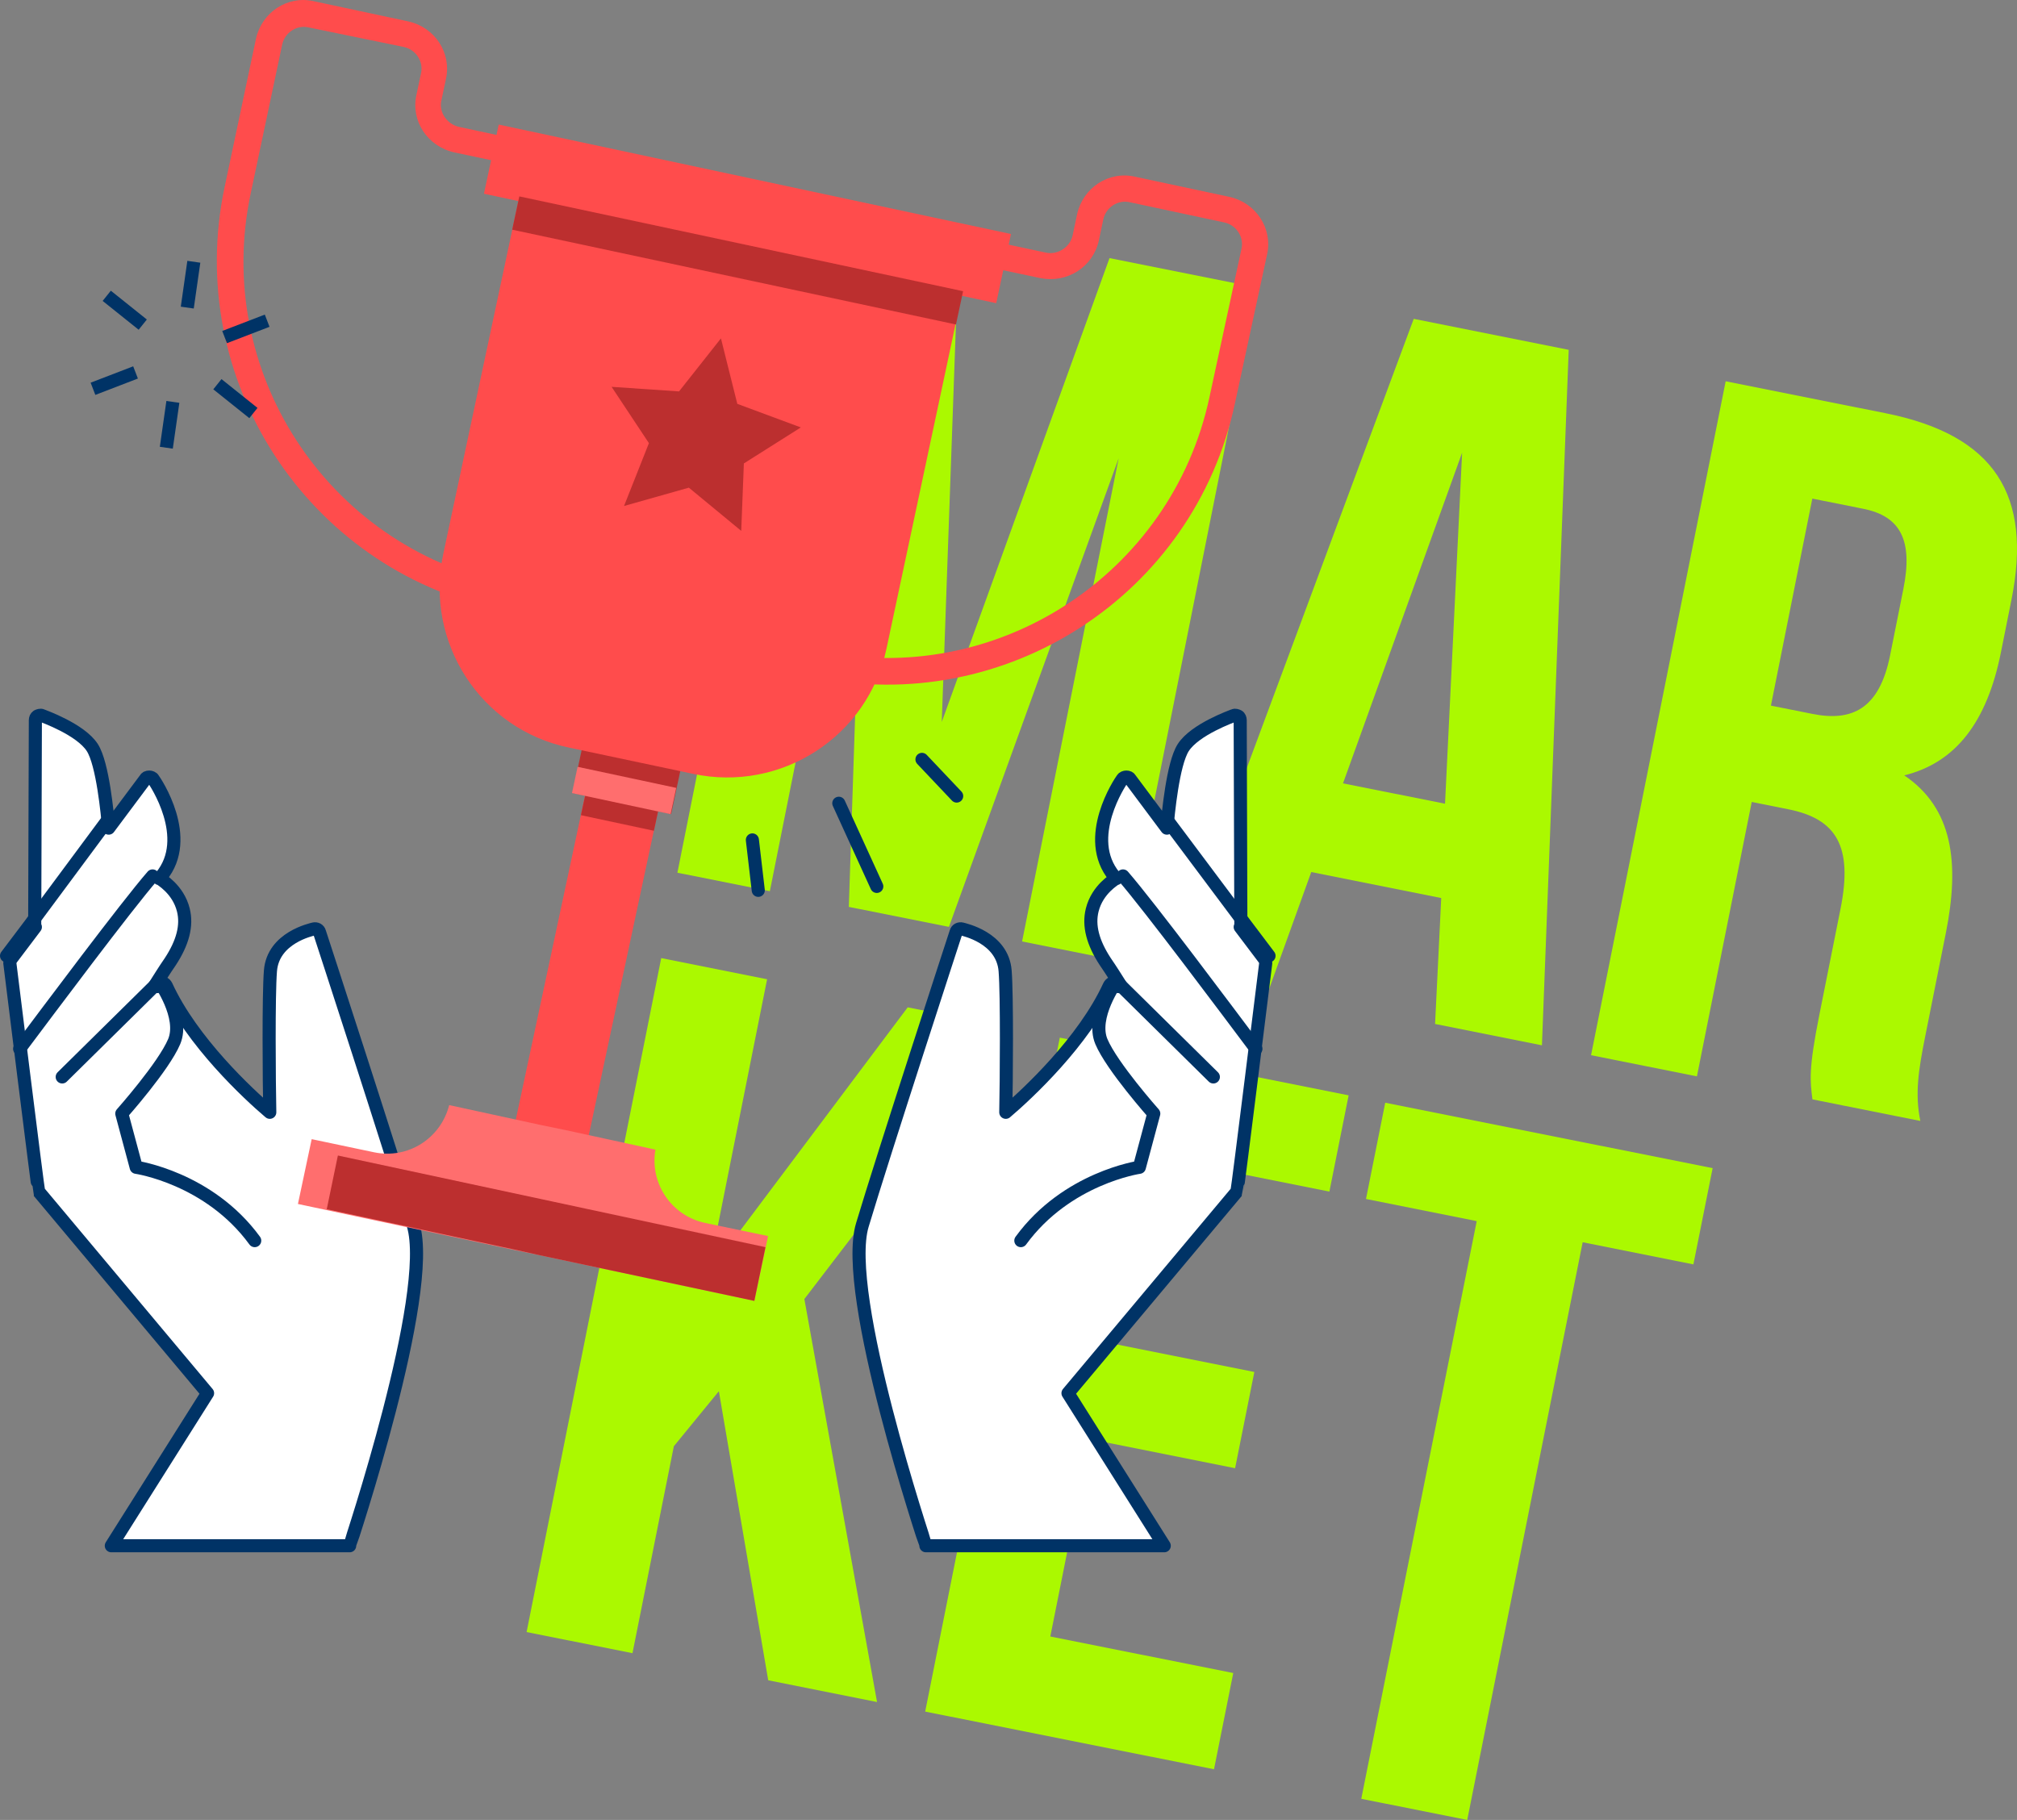 <svg xmlns="http://www.w3.org/2000/svg" id="Layer_2" data-name="Layer 2" viewBox="0 0 308.03 277.96"><rect x="0" y="0" width="308.03" height="277.96" fill="#808080" stroke="none"/><defs><style>      .cls-1 {        stroke-miterlimit: 10;      }      .cls-1, .cls-2, .cls-3 {        stroke: #036;        stroke-width: 2px;      }      .cls-1, .cls-3 {        fill: none;      }      .cls-4 {        fill: #ff4c4c;      }      .cls-2 {        fill: #fff;      }      .cls-2, .cls-3 {        stroke-linecap: round;        stroke-linejoin: round;      }      .cls-5 {        fill: #abf900;      }      .cls-6 {        fill: #ff6e6e;      }      .cls-7 {        fill: #bc2f2f;      }    </style></defs><g id="Layer_1-2" data-name="Layer 1"><g><path class="cls-5" d="M143.81,110.3l25.63-70.88,22.5,4.5-20.56,102.93-15.29-3.06,14.75-73.81-25.92,71.58-15.29-3.05,2.48-75.19-14.54,72.79-14.12-2.82,20.56-102.93,22.5,4.5-2.69,75.46Z"></path><path class="cls-5" d="M235.48,159.65l-16.32-3.26.94-19.23-19.85-3.97-6.53,18.12-14.85-2.97,37.03-99.64,23.67,4.73-4.09,106.22ZM205.09,119.64l15.59,3.11,2.61-53.61-18.19,50.5Z"></path><path class="cls-5" d="M276.79,167.91c-.35-2.82-.62-4.56,1.06-12.94l3.23-16.17c1.91-9.56-.62-13.73-7.97-15.2l-5.59-1.12-8.37,41.91-16.17-3.23,20.56-102.93,24.41,4.88c16.76,3.35,22.41,12.58,19.24,28.46l-1.62,8.09c-2.12,10.59-6.88,16.82-14.76,18.76,7.41,5,8.5,13.32,6.36,24.05l-3.17,15.88c-1,5-1.59,8.71-.73,12.85l-16.47-3.29ZM276.77,76.16l-6.32,31.61,6.32,1.26c6.03,1.21,10.23-.71,11.88-8.94l2.03-10.15c1.47-7.35-.39-11.09-6.12-12.23l-7.79-1.56Z"></path><path class="cls-5" d="M109.79,212.47l-6.88,8.41-6.32,31.61-16.17-3.23,20.56-102.93,16.17,3.23-8.96,44.85,30.43-40.56,15.88,3.17-31.66,41.38,11.1,61.55-16.62-3.32-7.54-44.17Z"></path><path class="cls-5" d="M169.36,205.1l22.2,4.44-2.94,14.7-22.2-4.44-6.02,30.14,27.94,5.58-2.94,14.7-44.11-8.81,20.56-102.93,44.11,8.81-2.94,14.7-27.94-5.58-5.73,28.67Z"></path><path class="cls-5" d="M211.55,168.42l50,9.99-2.94,14.7-16.91-3.38-17.63,88.23-16.18-3.23,17.63-88.23-16.91-3.38,2.94-14.71Z"></path></g><g><path class="cls-2" d="M31.7,212.78l-14.7,23.3h36.4c0-.1,12.9-38.5,9.7-49-3.2-10.7-14.2-44.4-14.3-44.7-.1-.4-.5-.6-.9-.5-.3.1-6.2,1.3-6.6,6.4-.3,3.7-.2,16.8-.1,21.6-3.3-2.8-11.9-10.8-15.8-19.3-.2-.4-.6-.6-1-.4-.2.1-.4.3-.4.5-.1,0-.2-.1-.3-.1h-.1c.7-1.1,1.5-2.4,2.4-3.7,1.9-2.9,2.6-5.5,2-7.9-.8-3.2-3.5-4.7-3.6-4.8h-.1c.1-.1.2-.2.3-.3,4.9-5.9-.9-14.5-1.2-14.9-.1-.2-.4-.3-.6-.3-.3,0-.5.1-.6.3l-5.6,7.5c-.2-2.1-.9-9.8-2.5-12.3-1.8-2.8-7.5-4.8-7.7-4.9s-.5,0-.7.1-.3.4-.3.6l-.1,31.3c0,.1,0,.2.1.3l-3.7,4.9c-.1.2-.2.4-.2.6,0,0,4.3,34.8,4.4,34.9l25.8,30.8Z"></path><polyline class="cls-3" points="16.2 125.58 4.7 141.08 1 145.98"></polyline><path class="cls-3" d="M3,160.18c4.2-5.6,16.3-21.8,20.3-26.4"></path><path class="cls-3" d="M9.5,164.48l14.8-14.6s3.9,5.4,2.3,9.2-8,11-8,11l2.2,8.2s11.1,1.6,18.1,11.2"></path><path class="cls-2" d="M163.1,212.78l14.7,23.3h-36.4c0-.1-12.9-38.5-9.7-49,3.2-10.7,14.2-44.4,14.3-44.7.1-.4.5-.6.9-.5.3.1,6.2,1.3,6.6,6.4.3,3.7.2,16.8.1,21.6,3.3-2.8,11.9-10.8,15.8-19.3.2-.4.6-.6,1-.4.2.1.4.3.4.5.1,0,.2-.1.3-.1h.1c-.7-1.1-1.5-2.4-2.4-3.7-1.9-2.9-2.6-5.5-2-7.9.8-3.2,3.5-4.7,3.6-4.8h.1l-.3-.3c-4.9-5.9.9-14.5,1.2-14.9.1-.2.4-.3.6-.3.3,0,.5.1.6.3l5.6,7.5c.2-2.1.9-9.8,2.5-12.3,1.8-2.8,7.5-4.8,7.7-4.9s.5,0,.7.1.3.4.3.6l.1,31.3c0,.1,0,.2-.1.3l3.7,4.9c.1.2.2.4.2.6,0,0-4.3,34.8-4.4,34.9l-25.8,30.8Z"></path><polyline class="cls-3" points="178.5 125.58 190.1 141.08 193.8 145.98"></polyline><path class="cls-3" d="M191.8,160.18c-4.2-5.6-16.3-21.8-20.3-26.4"></path><path class="cls-3" d="M185.3,164.48l-14.8-14.6s-3.9,5.4-2.3,9.2c1.6,3.8,8,11,8,11l-2.2,8.2s-11.1,1.6-18.1,11.2"></path><path class="cls-4" d="M76.1,93.08c-29.3-6.3-48-35.2-41.8-64.5l4.8-22.7c.9-4,4.8-6.6,8.8-5.7l14.5,3.1c4,.9,6.6,4.8,5.7,8.8l-.7,3.3c-.4,1.8.9,3.6,2.7,4l32.2,6.9-14.5,68h-1.7c-3.3-.1-6.7-.5-10-1.2ZM47.1,4.18c-1.8-.4-3.6.8-4,2.6l-4.8,22.7c-5.8,27.1,11.5,53.8,38.7,59.6,2.5.5,5.1.9,7.7,1l13-60.8-28.3-6c-4.1-.9-6.7-4.8-5.8-8.8l.7-3.3c.4-1.8-.8-3.6-2.6-4l-14.6-3Z"></path><path class="cls-4" d="M124.2,103.38c-3.3-.7-6.5-1.7-9.7-3.1l-1.5-.6,14.5-68,32.2,6.9c1.8.4,3.7-.8,4.1-2.6l.7-3.3c.9-4,4.8-6.6,8.8-5.7l14.5,3.1c4,.9,6.6,4.8,5.7,8.8l-4.9,22.7c-6.2,29.3-35.1,48-64.4,41.8ZM117.6,97.18c2.4.9,4.9,1.7,7.4,2.2,27.1,5.8,53.9-11.6,59.7-38.7l4.9-22.7c.4-1.8-.8-3.6-2.6-4l-14.5-3.1c-1.8-.4-3.6.8-4,2.6l-.7,3.3c-.9,4-4.8,6.5-8.9,5.7l-28.3-6-13,60.7Z"></path><rect class="cls-4" x="56.39" y="135.2" width="69.3" height="11.4" transform="translate(-65.78 200.48) rotate(-77.94)"></rect><rect class="cls-7" x="91.73" y="116.82" width="6.5" height="11.4" transform="translate(-44.69 189.8) rotate(-77.94)"></rect><rect class="cls-7" x="88.01" y="106.43" width="17.6" height="15.4" transform="translate(-35.04 184.94) rotate(-77.94)"></rect><rect class="cls-6" x="93.26" y="113.03" width="4.1" height="15.4" transform="translate(-42.67 188.71) rotate(-77.94)"></rect><path class="cls-6" d="M107.7,186.78c-5.2-1.1-8.5-6.1-7.6-11.2l-13.8-3-3.9-.8-13.8-3c-1.3,5.1-6.3,8.3-11.5,7.2l-9.5-2-2.1,9.9,32.9,7,3.9.8,32.9,7,2.1-9.9-9.6-2Z"></path><path class="cls-4" d="M79.3,30.08l-11.6,54.5c-2.9,13.5,5.7,26.8,19.2,29.6l18.9,4c13.5,2.9,26.8-5.7,29.6-19.2l11.6-54.5-67.7-14.4Z"></path><rect class="cls-4" x="108.76" y="-7.33" width="10.8" height="80" transform="translate(58.35 137.48) rotate(-77.94)"></rect><polygon class="cls-7" points="110.1 51.68 112.6 61.68 122.3 65.28 113.6 70.78 113.2 81.08 105.2 74.48 95.3 77.28 99.1 67.68 93.4 59.08 103.7 59.78 110.1 51.68"></polygon><rect class="cls-7" x="110.06" y="5.13" width="5.2" height="69.3" transform="translate(50.21 141.64) rotate(-77.94)"></rect><polygon class="cls-7" points="51.6 176.48 49.9 184.68 78.3 190.78 82.3 191.68 115.2 198.68 116.9 190.48 51.6 176.48"></polygon><line class="cls-3" x1="128.1" y1="122.68" x2="133.9" y2="135.38"></line><line class="cls-3" x1="114.9" y1="128.28" x2="115.8" y2="135.98"></line><line class="cls-3" x1="140.8" y1="115.98" x2="146.1" y2="121.58"></line><line class="cls-1" x1="14.2" y1="59.38" x2="20.7" y2="56.88"></line><line class="cls-1" x1="34.3" y1="51.48" x2="40.8" y2="48.98"></line><line class="cls-1" x1="25.4" y1="68.38" x2="26.4" y2="61.38"></line><line class="cls-1" x1="28.6" y1="46.98" x2="29.6" y2="39.98"></line><line class="cls-1" x1="16.3" y1="45.18" x2="21.8" y2="49.58"></line><line class="cls-1" x1="33.2" y1="58.68" x2="38.7" y2="63.08"></line></g></g></svg>